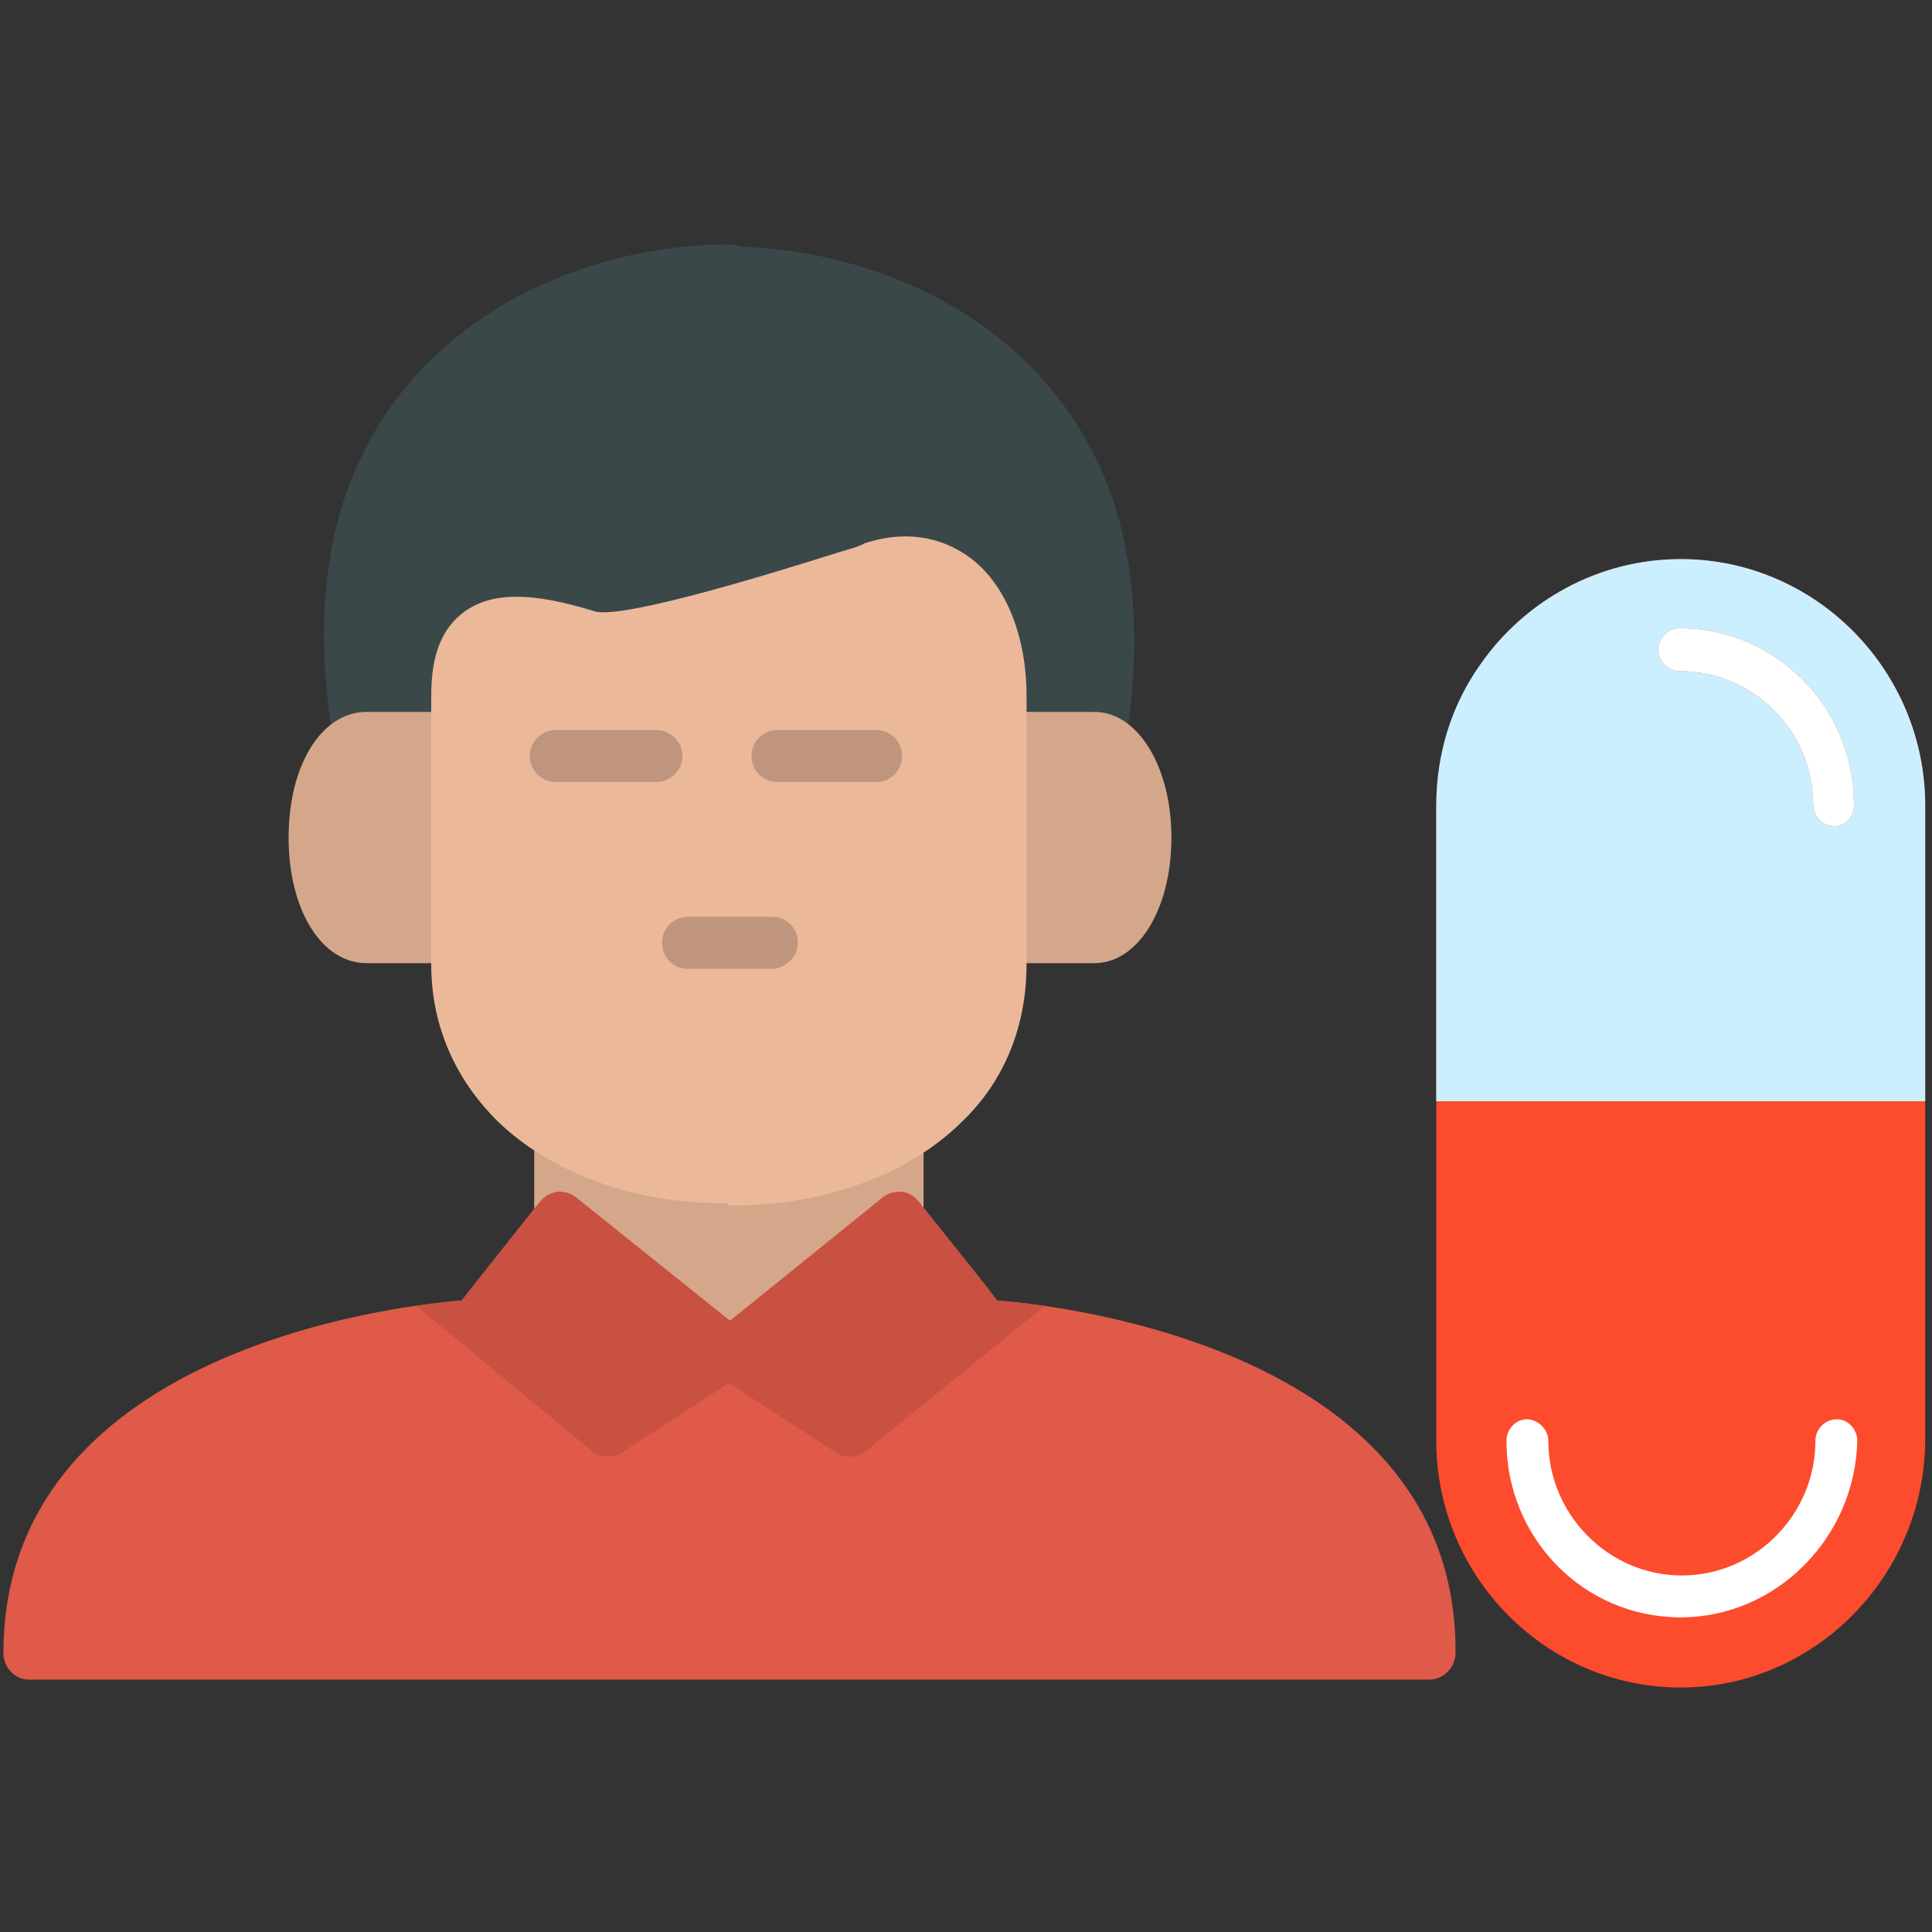 <?xml version="1.0" encoding="UTF-8" standalone="no"?><!-- icon666.com - MILLIONS OF FREE VECTOR ICONS --><svg width="1024" height="1024" clip-rule="evenodd" fill-rule="evenodd" image-rendering="optimizeQuality" shape-rendering="geometricPrecision" text-rendering="geometricPrecision" viewBox="0 0 1707 1707" xmlns="http://www.w3.org/2000/svg"><rect x="0" y="0" width="1707" height="1707" fill="#333333" stroke="none"/><g id="Layer_x0020_1"><g id="_580437008"><path d="m1485 1491c-119 0-216-98-216-218v-262-38-261c0-120 97-218 216-218s216 98 216 218v261 38 262c-1 120-98 218-216 218z" fill="#fd4b2d"/><path d="m1485 1429c-86 0-154-70-154-156 0-10 8-19 18-19s19 9 19 19c0 65 53 119 118 119s118-54 118-119c0-10 8-19 19-19 10 0 18 9 18 19-2 86-72 156-156 156zm136-699c-11 0-19-9-19-19 0-65-53-118-118-118-10 0-19-9-19-19s9-19 19-19c85 0 154 70 154 155 1 11-7 20-17 20z" fill="#fff"/><path d="m1269 712v261h96 336v-261c0-120-97-218-216-218-73 0-138 37-177 93-25 35-39 78-39 125zm352 18c-11 0-19-9-19-19 0-65-53-118-118-118-10 0-19-9-19-19s9-19 19-19c85 0 154 70 154 155 1 11-7 20-17 20z" fill="#ccefff"/></g><path d="m328 689c-15 0-29-10-32-27 0-3-19-85-4-172 32-187 200-273 350-274 4 0 8 0 12 2 149 5 310 91 342 274 15 87-2 168-4 172-2 13-15 25-30 25-2 0-6 0-8 0-10-2-17-10-22-18h-578c-4 8-12 14-21 16 0 2-1 2-5 2z" fill="#3a484a"/><path d="m495 1096c-13 0-23-10-23-23v-70c0-13 10-23 23-23 10 0 17 6 21 13h256c4-7 12-13 21-13 13 0 23 10 23 23v72c0 11-10 21-23 21-5 0-11-1-14-5l-132 82-1 1-2-1-137-80c-3 2-7 3-12 3z" fill="#d4a78b"/><path d="m1263 1484h-1237c-13 0-22-10-23-22-1-266 341-308 405-313l69-87c4-5 9-8 16-9 6 0 11 1 16 5l136 109 135-109c5-4 10-5 17-5 6 1 11 4 15 9l69 87c65 5 408 47 405 313-1 12-11 22-23 22z" fill="#df5a49"/><path d="m404 851h-80c-40 0-69-47-69-111s29-111 69-111h80c13 0 23 10 23 23v177c-1 12-10 22-23 22z" fill="#d4a78b"/><path d="m967 851h-82c-13 0-23-10-23-23v-176c0-13 10-23 23-23h82c38 0 68 48 68 111 0 64-30 111-68 111z" fill="#d4a78b"/><path d="m638 1063c-79 0-152-27-199-73-37-37-58-84-58-138v-237c0-36 9-60 30-75 24-17 59-17 114 0 11 4 58-2 216-52 10-3 18-5 23-8 43-14 74-1 92 12 32 23 51 69 51 123v237c0 54-19 103-58 140-48 47-124 74-205 73-2-2-3-2-6-2z" fill="#ebb99a"/><g fill="#bf967d"><path d="m580 691h-89c-12 0-23-10-23-23s11-23 23-23h89c12 0 23 10 23 23s-11 23-23 23z"/><path d="m774 691h-87c-13 0-23-10-23-23s10-23 23-23h87c13 0 23 10 23 23s-10 23-23 23z"/><path d="m682 856h-74c-13 0-23-10-23-23s10-23 23-23h74c13 0 23 10 23 23s-12 23-23 23z"/></g><path d="m472 1068-54 68-10 13c-8 1-22 2-40 5l155 128c4 4 9 5 14 5 6 0 9-1 13-4l94-61 94 61c4 3 9 4 13 4 5 0 10-1 14-5l158-128c-18-3-33-4-42-5l-9-12-56-70-4-5c-4-5-9-8-15-9-7 0-12 1-17 5l-135 109-136-109c-5-4-10-5-16-5-7 1-12 4-16 9z" fill="#c95142"/></g></svg>